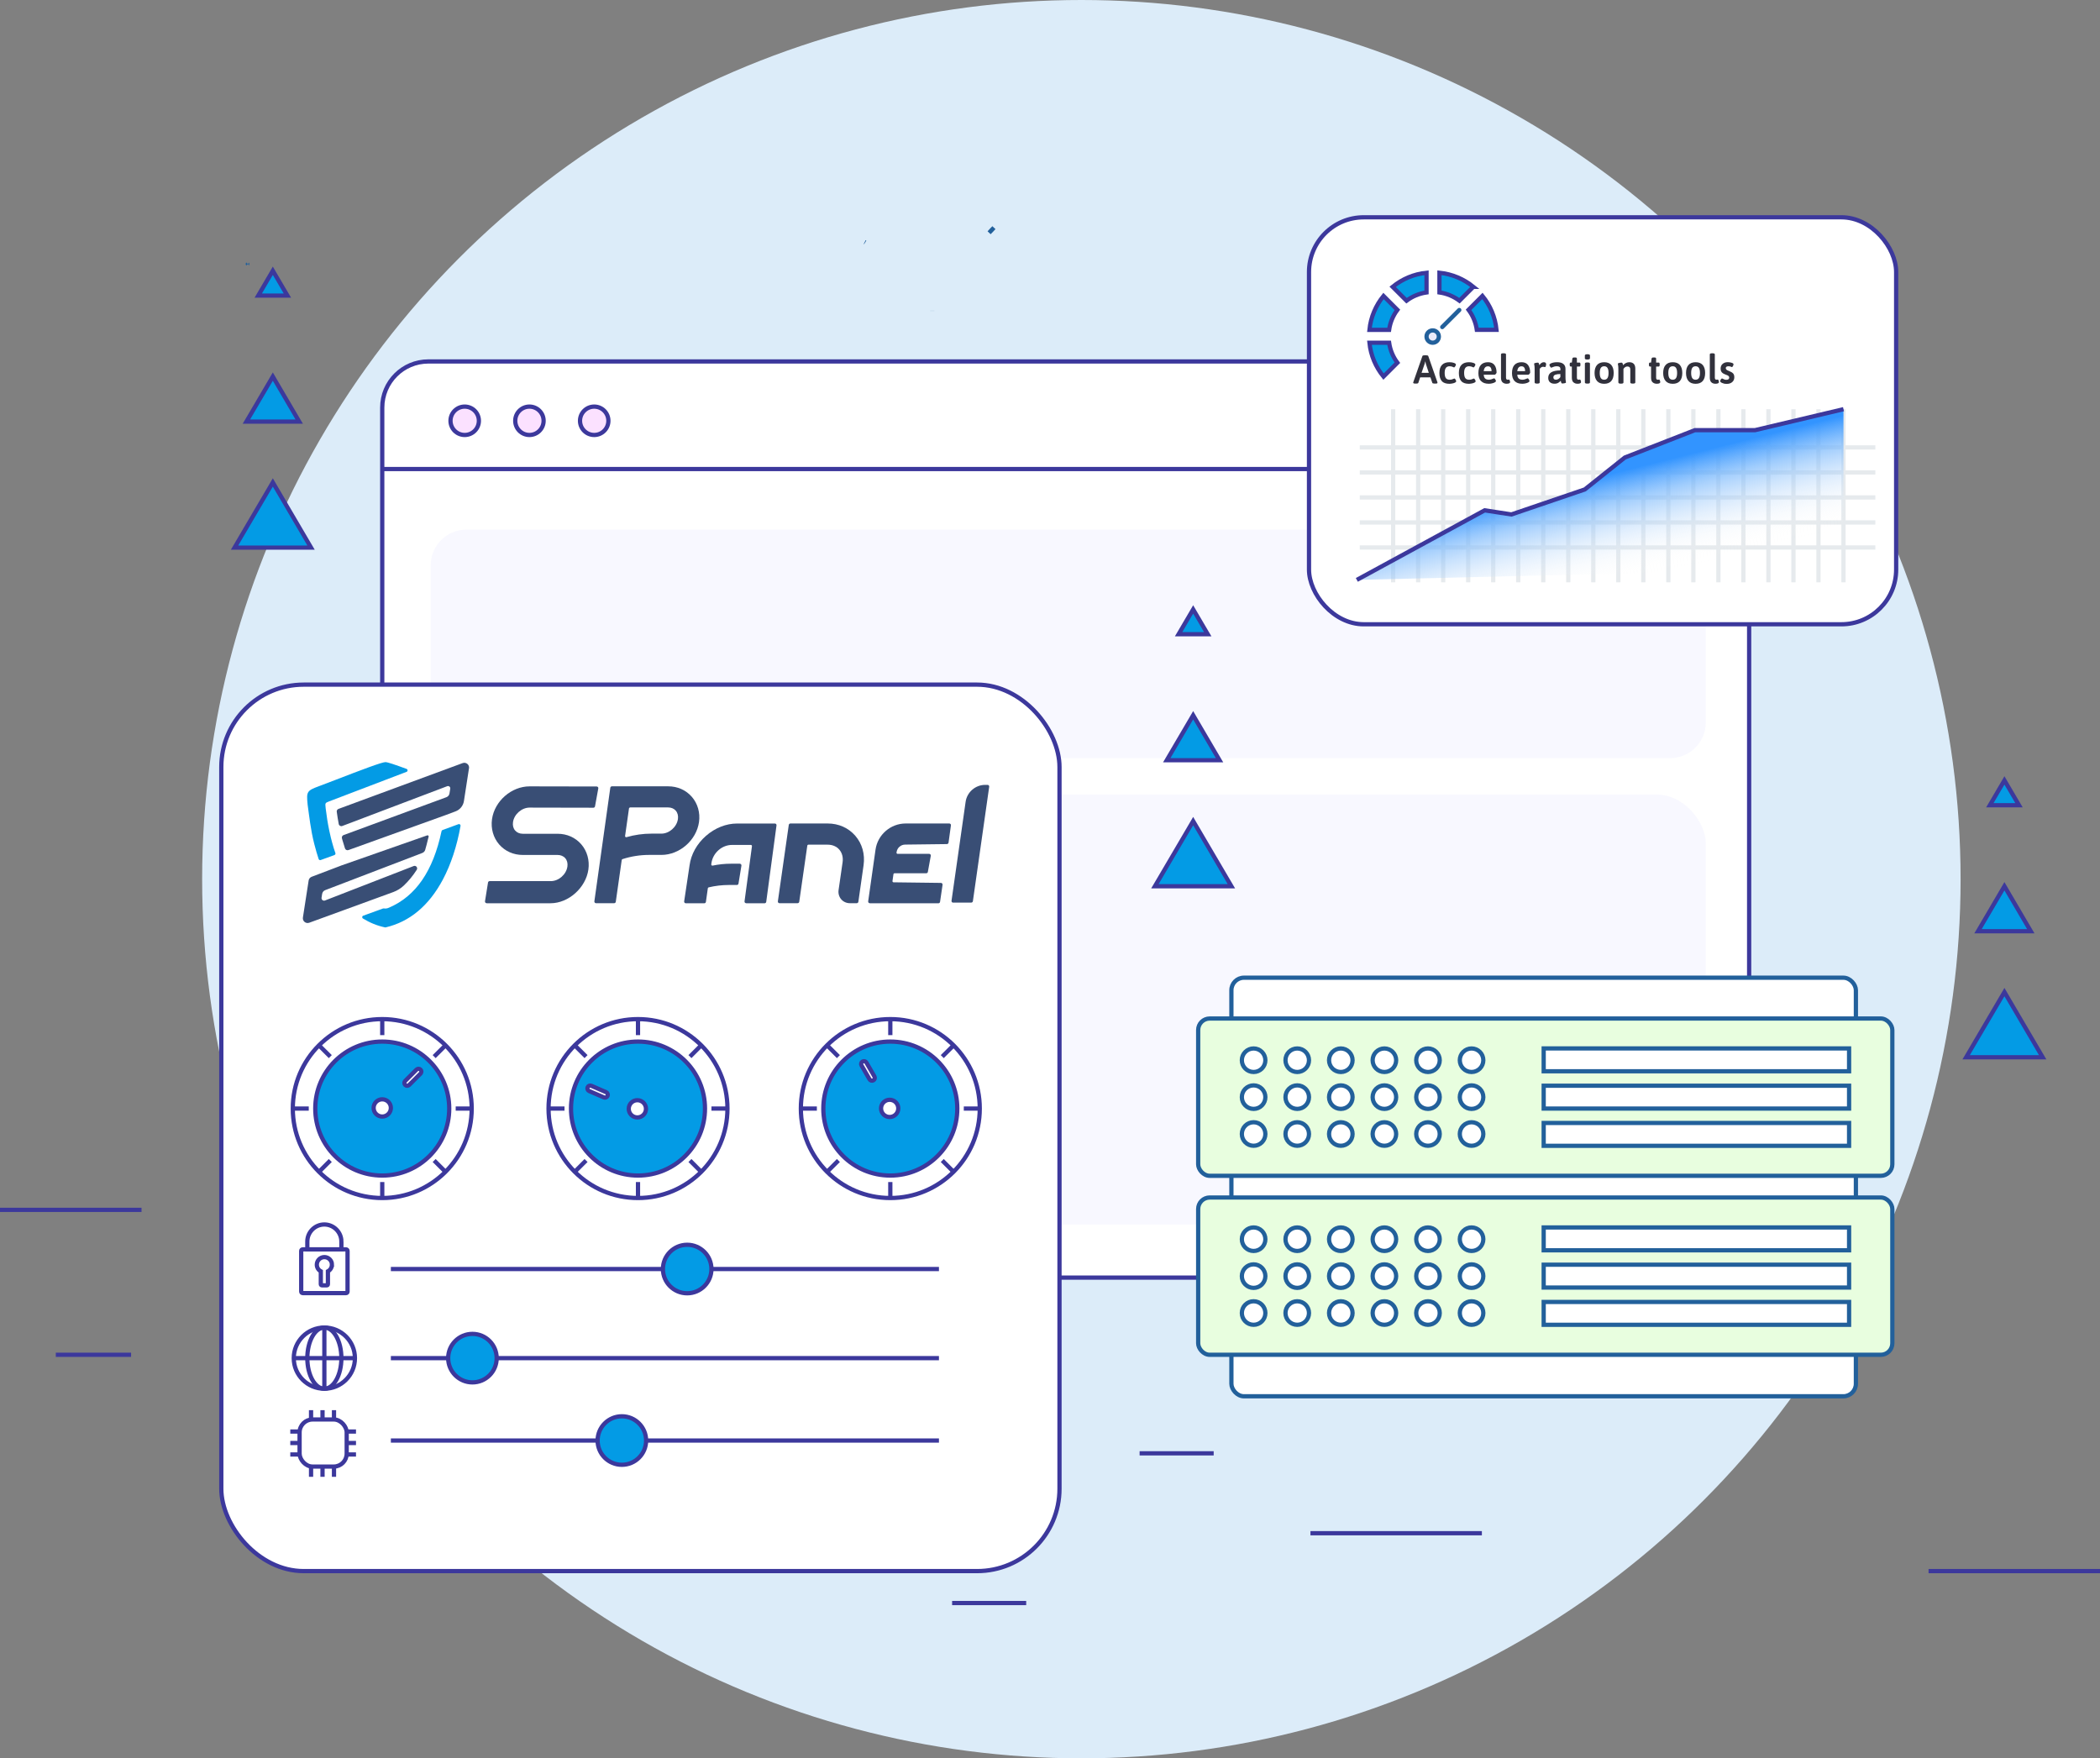 <?xml version="1.0" encoding="UTF-8"?>
<svg id="Layer_1" xmlns="http://www.w3.org/2000/svg" version="1.1" xmlns:xlink="http://www.w3.org/1999/xlink" viewBox="0 0 494.39 413.98">
  <rect x="0" y="0" width="494.39" height="413.98" fill="#808080" stroke="none"/>
  <!-- Generator: Adobe Illustrator 29.1.0, SVG Export Plug-In . SVG Version: 2.1.0 Build 142)  -->
  <defs>
    <style>
      .st0 {
        fill: none;
      }

      .st0, .st1, .st2, .st3, .st4, .st5, .st6, .st7, .st8 {
        stroke-miterlimit: 10;
      }

      .st0, .st1, .st4, .st6, .st8 {
        stroke: #3c389c;
      }

      .st1 {
        fill: #fbe1ff;
      }

      .st2 {
        fill: #e8fedf;
      }

      .st2, .st3, .st5, .st9, .st10 {
        stroke: #22609b;
      }

      .st11 {
        fill: #31313c;
      }

      .st3 {
        fill: #e6f3ff;
      }

      .st4, .st12 {
        fill: #039be5;
      }

      .st13 {
        fill: #dcecf9;
      }

      .st5, .st6, .st10 {
        fill: #fff;
      }

      .st9, .st10 {
        stroke-linecap: round;
        stroke-linejoin: round;
      }

      .st9, .st8 {
        fill: #eaeaf9;
      }

      .st7 {
        fill: #fffcf8;
        stroke: #e6eaed;
      }

      .st14 {
        fill: #f8f8ff;
      }

      .st15 {
        fill: url(#linear-gradient);
      }

      .st16 {
        fill: #394e75;
      }
    </style>
    <linearGradient id="linear-gradient" x1="381.99" y1="137.38" x2="371.86" y2="97.17" gradientUnits="userSpaceOnUse">
      <stop offset="0" stop-color="#fffcf8" stop-opacity="0"/>
      <stop offset=".06" stop-color="#f4f6f8" stop-opacity=".05"/>
      <stop offset=".16" stop-color="#dae9f9" stop-opacity=".18"/>
      <stop offset=".29" stop-color="#afd3fa" stop-opacity=".39"/>
      <stop offset=".46" stop-color="#73b5fc" stop-opacity=".68"/>
      <stop offset=".62" stop-color="#3294ff"/>
    </linearGradient>
  </defs>
  <g>
    <circle class="st13" cx="254.58" cy="206.99" r="206.99"/>
    <g>
      <path class="st3" d="M203.69,57.06s-.08-.05-.12-.07"/>
      <path class="st3" d="M219.49,73.16v.02"/>
      <g>
        <rect class="st6" x="89.99" y="85.1" width="321.8" height="215.7" rx="10.86" ry="10.86"/>
        <g>
          <circle class="st1" cx="109.4" cy="99.07" r="3.34"/>
          <circle class="st1" cx="124.64" cy="99.07" r="3.34"/>
          <circle class="st1" cx="139.89" cy="99.07" r="3.34"/>
        </g>
        <line class="st8" x1="89.99" y1="110.43" x2="411.79" y2="110.43"/>
        <rect class="st14" x="101.38" y="124.69" width="300.21" height="53.81" rx="8.44" ry="8.44"/>
        <rect class="st14" x="101.38" y="187.07" width="300.21" height="101.22" rx="11.57" ry="11.57"/>
      </g>
      <path class="st3" d="M232.87,54.79c.51-.51.91-.95,1.11-1.18-.2.2-.6.6-1.11,1.18Z"/>
      <path class="st3" d="M58.34,62.15s-.01.01,0,.02"/>
      <rect class="st6" x="52.1" y="161.19" width="197.33" height="208.71" rx="19.4" ry="19.4"/>
      <g>
        <line class="st0" x1="221.05" y1="339.16" x2="92.02" y2="339.16"/>
        <line class="st0" x1="221.05" y1="319.76" x2="92.02" y2="319.76"/>
        <g>
          <line class="st0" x1="221.05" y1="298.78" x2="92.02" y2="298.78"/>
          <circle class="st4" cx="161.78" cy="298.78" r="5.71"/>
          <circle class="st4" cx="111.22" cy="319.76" r="5.71"/>
          <circle class="st4" cx="146.4" cy="339.16" r="5.71"/>
        </g>
      </g>
      <g>
        <circle class="st6" cx="89.99" cy="261" r="21.06"/>
        <circle class="st4" cx="89.99" cy="261" r="15.77"/>
        <circle class="st6" cx="89.99" cy="260.85" r="2.03"/>
        <g>
          <line class="st0" x1="89.99" y1="239.77" x2="89.99" y2="243.71"/>
          <line class="st0" x1="89.99" y1="278.3" x2="89.99" y2="282.24"/>
        </g>
        <g>
          <line class="st0" x1="111.22" y1="261" x2="107.28" y2="261"/>
          <line class="st0" x1="72.69" y1="261" x2="68.75" y2="261"/>
        </g>
        <g>
          <line class="st0" x1="105" y1="276.02" x2="102.21" y2="273.23"/>
          <line class="st0" x1="77.76" y1="248.77" x2="74.97" y2="245.99"/>
        </g>
        <g>
          <line class="st0" x1="74.97" y1="276.02" x2="77.76" y2="273.23"/>
          <line class="st0" x1="102.21" y1="248.77" x2="105" y2="245.99"/>
        </g>
        <path class="st6" d="M95.39,255.44c-.26-.26-.26-.68,0-.94l2.67-2.67c.26-.26.68-.26.94,0s.26.68,0,.94l-2.67,2.67c-.26.26-.68.26-.94,0Z"/>
      </g>
      <g>
        <circle class="st6" cx="150.2" cy="261" r="21.06"/>
        <circle class="st4" cx="150.2" cy="261" r="15.77"/>
        <circle class="st6" cx="150.05" cy="261.06" r="2.03"/>
        <g>
          <line class="st0" x1="150.2" y1="239.77" x2="150.2" y2="243.71"/>
          <line class="st0" x1="150.2" y1="278.3" x2="150.2" y2="282.24"/>
        </g>
        <g>
          <line class="st0" x1="171.43" y1="261" x2="167.49" y2="261"/>
          <line class="st0" x1="132.9" y1="261" x2="128.96" y2="261"/>
        </g>
        <g>
          <line class="st0" x1="165.21" y1="276.02" x2="162.43" y2="273.23"/>
          <line class="st0" x1="137.97" y1="248.77" x2="135.18" y2="245.99"/>
        </g>
        <g>
          <line class="st0" x1="135.18" y1="276.02" x2="137.97" y2="273.23"/>
          <line class="st0" x1="162.43" y1="248.77" x2="165.21" y2="245.99"/>
        </g>
        <path class="st6" d="M143.04,258.02c-.15.34-.54.49-.88.35l-3.47-1.5c-.34-.15-.49-.54-.35-.88s.54-.49.88-.35l3.47,1.5c.34.15.49.54.35.88Z"/>
      </g>
      <g>
        <circle class="st6" cx="209.6" cy="261" r="21.06"/>
        <circle class="st4" cx="209.6" cy="261" r="15.77"/>
        <circle class="st6" cx="209.45" cy="260.96" r="2.03"/>
        <g>
          <line class="st0" x1="209.6" y1="239.77" x2="209.6" y2="243.71"/>
          <line class="st0" x1="209.6" y1="278.3" x2="209.6" y2="282.24"/>
        </g>
        <g>
          <line class="st0" x1="230.84" y1="261" x2="226.9" y2="261"/>
          <line class="st0" x1="192.31" y1="261" x2="188.37" y2="261"/>
        </g>
        <g>
          <line class="st0" x1="224.62" y1="276.02" x2="221.83" y2="273.23"/>
          <line class="st0" x1="197.38" y1="248.77" x2="194.59" y2="245.99"/>
        </g>
        <g>
          <line class="st0" x1="194.59" y1="276.02" x2="197.38" y2="273.23"/>
          <line class="st0" x1="221.83" y1="248.77" x2="224.62" y2="245.99"/>
        </g>
        <path class="st6" d="M205.62,254.35c-.32.18-.73.08-.91-.24l-1.89-3.27c-.18-.32-.08-.73.24-.91s.73-.08.91.24l1.89,3.27c.18.32.08.73-.24.91Z"/>
      </g>
      <g>
        <g>
          <path class="st16" d="M200.09,212.65c-.8,0-1.54-.33-2.04-.91-.51-.59-.74-1.38-.63-2.17l.95-6.58c.16-1.14-.12-2.19-.78-2.96-.65-.75-1.62-1.16-2.73-1.16h-4.54c-.13,0-.24.1-.26.22l-1.9,13.23c-.03.19-.19.33-.39.33h-4.26c-.11,0-.22-.05-.29-.13-.07-.09-.11-.2-.09-.31l2.57-18c.03-.19.19-.33.39-.33h8.76c2.58,0,4.88,1.02,6.5,2.88,1.63,1.88,2.32,4.34,1.96,6.94l-1.23,8.62c-.03.19-.19.33-.39.33h-1.62Z"/>
          <path class="st16" d="M114.57,212.65c-.11,0-.22-.05-.3-.14-.07-.09-.11-.2-.09-.31l.71-4.42c.03-.19.19-.33.38-.33h14.41c1.85,0,3.64-1.57,3.9-3.43.11-.77-.07-1.47-.51-1.97-.42-.49-1.07-.76-1.8-.76h-8.18c-2.21,0-4.19-.88-5.58-2.48-1.38-1.59-1.99-3.76-1.68-5.95.61-4.26,4.57-7.72,8.85-7.72l15.79.03c.12,0,.22.05.3.14.07.09.11.21.08.32l-.77,4.22c-.03.19-.2.32-.38.32l-15.03-.03c-1.85,0-3.64,1.57-3.9,3.43-.11.77.07,1.47.51,1.97.42.49,1.06.76,1.8.76h8.18c2.21,0,4.19.88,5.58,2.48,1.38,1.59,1.99,3.76,1.68,5.95-.61,4.3-4.69,7.93-8.9,7.93h-15.07Z"/>
          <path class="st16" d="M140.31,212.65c-.11,0-.22-.05-.29-.14-.07-.08-.11-.2-.09-.31l3.75-26.74c.03-.19.19-.33.39-.33h13.23c2.21,0,4.19.88,5.58,2.48,1.38,1.59,2,3.76,1.68,5.95-.61,4.26-4.57,7.72-8.84,7.72h-2.88c-2.13,0-4.25.33-6.29.99-.09.03-.16.11-.18.21l-1.4,9.84c-.03.19-.19.33-.39.33h-4.26ZM148.34,190.12c-.13,0-.24.1-.26.22l-.92,6.48c-.01.09.02.18.09.23.05.04.11.06.17.06.02,0,.05,0,.07-.01,1.92-.55,3.89-.83,5.87-.83h2.34c1.85,0,3.64-1.57,3.9-3.44.11-.76-.07-1.46-.51-1.97-.42-.49-1.06-.76-1.81-.76h-8.95Z"/>
          <path class="st16" d="M224.39,212.52c-.11,0-.22-.05-.29-.13-.07-.09-.11-.2-.09-.31l3.32-23.3c.32-2.27,2.3-3.99,4.6-3.99h.57c.11,0,.22.05.29.13.07.09.11.2.09.31l-3.84,26.95c-.03.19-.19.33-.39.33h-4.26Z"/>
          <path class="st16" d="M204.77,212.65c-.11,0-.22-.05-.29-.13-.07-.09-.11-.2-.09-.31l1.73-12.18c.5-3.51,3.55-6.15,7.09-6.15h10.28c.11,0,.22.05.29.13.07.08.11.2.09.31l-.56,4.07c-.03.19-.19.33-.38.34l-9.84.12c-1.02.01-1.86.75-2.01,1.76l-.02.12c-.01.07.01.15.06.21.05.06.12.09.2.09h7.43c.12,0,.23.05.3.14.07.09.1.21.08.32l-.69,3.79c-.03.19-.19.32-.38.32h-7.46c-.13,0-.24.1-.26.22l-.23,1.61c-.01.07.01.15.06.21.05.06.12.09.2.09l11.15.14c.11,0,.22.05.29.14.07.09.11.2.09.31l-.59,4.02c-.03.19-.19.33-.39.33h-16.16Z"/>
          <path class="st16" d="M175.66,212.65c-.11,0-.22-.05-.29-.13-.07-.08-.11-.2-.09-.31l1.75-12.98c0-.07-.01-.15-.06-.21-.05-.06-.12-.09-.2-.09h-4.43c-1.15,0-2.27.43-3.17,1.22-.92.81-1.52,1.9-1.68,3.08l-.04.27c-.01.08.02.17.08.23.05.05.11.07.18.07.02,0,.04,0,.05,0,1.43-.3,2.9-.45,4.35-.45h2.05c.11,0,.22.05.3.14.07.09.11.2.09.32l-.69,4.22c-.03.19-.19.33-.38.33h-1.89c-1.6,0-3.2.19-4.75.56-.1.02-.18.11-.2.22l-.45,3.2c-.03.19-.19.33-.38.33h-4.35c-.11,0-.22-.05-.3-.14-.07-.09-.11-.2-.09-.31l1.27-8.48c.35-2.61,1.73-5.08,3.88-6.96,2.13-1.86,4.73-2.89,7.32-2.89h8.89c.11,0,.22.05.29.13.07.08.11.2.09.31l-2.42,18c-.03.19-.19.34-.39.34h-4.32Z"/>
        </g>
        <g>
          <path class="st12" d="M107.94,194.04l-3.76,1.38c-.12.04-.2.15-.23.27-1.99,9.38-6.05,15.29-12.35,18-.3.15-.59.22-.89.22-.11,0-.21,0-.32-.03-.07-.01-.14-.01-.2.01l-1.26.46-3.42,1.24c-.29.1-.33.5-.07.66,1.6.98,3.34,1.71,5.19,2.09l.09.02.09-.02c5.64-1.32,10.16-5.1,13.43-11.22,1.91-3.58,3.35-7.96,4.18-12.67.05-.28-.22-.5-.49-.41Z"/>
          <path class="st12" d="M72.42,189.42c.36,2.59.73,6.05,1.57,9.29.37,1.42.67,2.48,1.03,3.55.07.19.28.3.47.23l3.25-1.18c.19-.07.29-.28.22-.47-.31-.87-.51-1.53-.77-2.49-.22-.78-.41-1.59-.59-2.43-.04-.17-.07-.33-.11-.5-.33-1.59-.59-3.26-.81-5.05l-.02-.2c-.12-1.11-.12-1.13.85-1.5,1.34-.51,14.59-5.57,18.21-6.95.32-.12.31-.57,0-.69-2.66-.98-4.49-1.6-4.97-1.6-.84,0-5.62,1.81-11.78,4.19-1.48.57-2.76,1.06-3.72,1.42l-.17.06c-2.83,1.06-2.96,1.27-2.66,4.28,0,0,0,.02,0,.03Z"/>
          <path class="st16" d="M80.21,203.82l20.36-7.14c.2-.07.4.11.34.32l-.15.56c-.2.87-.42,1.7-.66,2.53-.1.33-.35.61-.68.73l-22.87,8.76c-.38.14-.64.48-.71.88l-.14.9c-.07.46.38.82.81.65l20.88-8.11c.54-.21,1.03.4.72.89-.91,1.41-1.92,2.64-3.05,3.71-.7.66-1.54,1.18-2.45,1.52l-19.81,7.23c-.8.29-1.62-.38-1.49-1.22l.75-4.85.6-3.87c.06-.4.33-.73.71-.88l6.81-2.59h.03Z"/>
          <path class="st16" d="M110.41,180.89l-1.19,7.71c-.17,1.11-.93,2.04-1.98,2.43l-2.24.84-22.97,8.27c-.33.12-.7-.06-.81-.39-.19-.58-.46-1.46-.63-2.05-.03-.11-.06-.22-.09-.34-.08-.31.08-.64.39-.75l24.21-8.92c.38-.14.66-.48.72-.88l.18-1.13c.06-.4-.33-.72-.71-.58l-24.71,9.37c-.36.14-.76-.08-.83-.46-.18-.93-.33-1.89-.47-2.89-.04-.29.13-.57.4-.67l29.24-10.79c.8-.3,1.63.38,1.5,1.22Z"/>
        </g>
      </g>
    </g>
    <line class="st6" x1="308.51" y1="360.98" x2="348.87" y2="360.98"/>
    <line class="st6" x1="454.03" y1="369.9" x2="494.39" y2="369.9"/>
    <line class="st6" x1="224.15" y1="377.42" x2="241.59" y2="377.42"/>
    <line class="st6" x1="268.29" y1="342.17" x2="285.73" y2="342.17"/>
    <line class="st6" y1="284.85" x2="33.32" y2="284.85"/>
    <line class="st6" x1="13.14" y1="318.97" x2="30.86" y2="318.97"/>
    <g>
      <rect class="st5" x="289.9" y="230.19" width="147.02" height="98.55" rx="2.95" ry="2.95"/>
      <g>
        <rect class="st2" x="282.08" y="239.8" width="163.42" height="37.03" rx="2.71" ry="2.71"/>
        <g>
          <circle class="st5" cx="346.44" cy="249.62" r="2.77"/>
          <circle class="st5" cx="336.18" cy="249.62" r="2.77"/>
          <circle class="st5" cx="325.92" cy="249.62" r="2.77"/>
          <circle class="st5" cx="315.66" cy="249.62" r="2.77"/>
          <circle class="st5" cx="305.4" cy="249.62" r="2.77"/>
          <circle class="st5" cx="295.13" cy="249.62" r="2.77"/>
        </g>
        <g>
          <circle class="st5" cx="346.44" cy="258.31" r="2.77"/>
          <circle class="st5" cx="336.18" cy="258.31" r="2.77"/>
          <circle class="st5" cx="325.92" cy="258.31" r="2.77"/>
          <circle class="st5" cx="315.66" cy="258.31" r="2.77"/>
          <circle class="st5" cx="305.4" cy="258.31" r="2.77"/>
          <circle class="st5" cx="295.13" cy="258.31" r="2.77"/>
        </g>
        <g>
          <circle class="st5" cx="346.44" cy="266.99" r="2.77"/>
          <circle class="st5" cx="336.18" cy="266.99" r="2.77"/>
          <circle class="st5" cx="325.92" cy="266.99" r="2.77"/>
          <circle class="st5" cx="315.66" cy="266.99" r="2.77"/>
          <circle class="st5" cx="305.4" cy="266.99" r="2.77"/>
          <circle class="st5" cx="295.13" cy="266.99" r="2.77"/>
        </g>
        <rect class="st5" x="363.42" y="246.84" width="71.9" height="5.38"/>
        <rect class="st5" x="363.42" y="255.62" width="71.9" height="5.38"/>
        <rect class="st5" x="363.42" y="264.39" width="71.9" height="5.38"/>
        <g>
          <rect class="st2" x="282.08" y="281.94" width="163.42" height="37.03" rx="2.71" ry="2.71"/>
          <g>
            <circle class="st5" cx="346.44" cy="291.76" r="2.77"/>
            <circle class="st5" cx="336.18" cy="291.76" r="2.77"/>
            <circle class="st5" cx="325.92" cy="291.76" r="2.77"/>
            <circle class="st5" cx="315.66" cy="291.76" r="2.77"/>
            <circle class="st5" cx="305.4" cy="291.76" r="2.77"/>
            <circle class="st5" cx="295.13" cy="291.76" r="2.77"/>
          </g>
          <g>
            <circle class="st5" cx="346.44" cy="300.45" r="2.77"/>
            <circle class="st5" cx="336.18" cy="300.45" r="2.77"/>
            <circle class="st5" cx="325.92" cy="300.45" r="2.77"/>
            <circle class="st5" cx="315.66" cy="300.45" r="2.77"/>
            <circle class="st5" cx="305.4" cy="300.45" r="2.77"/>
            <circle class="st5" cx="295.13" cy="300.45" r="2.77"/>
          </g>
          <g>
            <circle class="st5" cx="346.44" cy="309.14" r="2.77"/>
            <circle class="st5" cx="336.18" cy="309.14" r="2.77"/>
            <circle class="st5" cx="325.92" cy="309.14" r="2.77"/>
            <circle class="st5" cx="315.66" cy="309.14" r="2.77"/>
            <circle class="st5" cx="305.4" cy="309.14" r="2.77"/>
            <circle class="st5" cx="295.13" cy="309.14" r="2.77"/>
          </g>
          <rect class="st5" x="363.42" y="288.99" width="71.9" height="5.38"/>
          <rect class="st5" x="363.42" y="297.76" width="71.9" height="5.38"/>
          <rect class="st5" x="363.42" y="306.53" width="71.9" height="5.38"/>
        </g>
      </g>
    </g>
    <g>
      <polygon class="st4" points="471.89 183.74 468.46 189.58 475.32 189.58 471.89 183.74"/>
      <polygon class="st4" points="471.89 208.66 465.67 219.25 478.1 219.25 471.89 208.66"/>
      <polygon class="st4" points="471.89 233.58 462.88 248.92 480.89 248.92 471.89 233.58"/>
    </g>
    <g>
      <polygon class="st4" points="64.23 63.75 60.8 69.59 67.66 69.59 64.23 63.75"/>
      <polygon class="st4" points="64.23 88.67 58.01 99.26 70.44 99.26 64.23 88.67"/>
      <polygon class="st4" points="64.23 113.59 55.22 128.93 73.23 128.93 64.23 113.59"/>
    </g>
    <g>
      <polygon class="st4" points="280.9 143.48 277.47 149.32 284.33 149.32 280.9 143.48"/>
      <polygon class="st4" points="280.9 168.4 274.68 178.99 287.11 178.99 280.9 168.4"/>
      <polygon class="st4" points="280.9 193.32 271.89 208.66 289.9 208.66 280.9 193.32"/>
    </g>
    <g>
      <rect class="st6" x="308.17" y="51.16" width="138.23" height="95.82" rx="12.89" ry="12.89"/>
      <g>
        <line class="st7" x1="327.98" y1="96.34" x2="327.98" y2="137.1"/>
        <line class="st7" x1="333.87" y1="96.34" x2="333.87" y2="137.1"/>
        <line class="st7" x1="339.76" y1="96.34" x2="339.76" y2="137.1"/>
        <line class="st7" x1="345.65" y1="96.34" x2="345.65" y2="137.1"/>
        <line class="st7" x1="351.54" y1="96.34" x2="351.54" y2="137.1"/>
        <line class="st7" x1="357.43" y1="96.34" x2="357.43" y2="137.1"/>
        <line class="st7" x1="363.32" y1="96.34" x2="363.32" y2="137.1"/>
        <line class="st7" x1="369.21" y1="96.34" x2="369.21" y2="137.1"/>
        <line class="st7" x1="375.1" y1="96.34" x2="375.1" y2="137.1"/>
        <line class="st7" x1="380.99" y1="96.34" x2="380.99" y2="137.1"/>
        <line class="st7" x1="386.88" y1="96.34" x2="386.88" y2="137.1"/>
        <line class="st7" x1="392.77" y1="96.34" x2="392.77" y2="137.1"/>
        <line class="st7" x1="398.66" y1="96.34" x2="398.66" y2="137.1"/>
        <line class="st7" x1="404.55" y1="96.34" x2="404.55" y2="137.1"/>
        <line class="st7" x1="410.44" y1="96.34" x2="410.44" y2="137.1"/>
        <line class="st7" x1="416.33" y1="96.34" x2="416.33" y2="137.1"/>
        <line class="st7" x1="422.22" y1="96.34" x2="422.22" y2="137.1"/>
        <line class="st7" x1="428.11" y1="96.34" x2="428.11" y2="137.1"/>
        <line class="st7" x1="434" y1="96.34" x2="434" y2="137.1"/>
      </g>
      <g>
        <line class="st7" x1="441.5" y1="105.34" x2="320.12" y2="105.34"/>
        <line class="st7" x1="441.5" y1="111.23" x2="320.12" y2="111.23"/>
        <line class="st7" x1="441.5" y1="117.12" x2="320.12" y2="117.12"/>
        <line class="st7" x1="441.5" y1="123.01" x2="320.12" y2="123.01"/>
        <line class="st7" x1="441.5" y1="128.9" x2="320.12" y2="128.9"/>
      </g>
      <g>
        <path class="st4" d="M328.98,72.95c-1.01,1.35-1.7,2.95-1.95,4.71h-4.63c.3-3.01,1.5-5.76,3.31-7.98l3.27,3.27Z"/>
        <path class="st4" d="M328.98,85.4l-3.27,3.27c-1.81-2.22-3.01-4.97-3.31-7.98h4.63c.25,1.75.94,3.36,1.95,4.71Z"/>
        <path class="st4" d="M352.31,77.65h-4.63c-.25-1.75-.94-3.36-1.95-4.71l3.27-3.27c1.82,2.22,3.01,4.97,3.31,7.98Z"/>
        <path class="st4" d="M346.86,67.53l-3.27,3.27c-1.35-1.01-2.97-1.7-4.71-1.95v-4.63c3.01.3,5.76,1.5,7.99,3.31Z"/>
        <path class="st4" d="M335.84,64.22v4.63c-1.75.25-3.36.94-4.71,1.95l-3.27-3.27c2.22-1.81,4.96-3.01,7.98-3.31Z"/>
        <circle class="st9" cx="337.29" cy="79.24" r="1.45"/>
        <line class="st10" x1="343.55" y1="72.99" x2="339.54" y2="77"/>
      </g>
      <g>
        <path class="st11" d="M332.69,90.12s.01-.07.04-.16l2.14-6.13c.04-.12.2-.18.48-.18h.42c.28,0,.44.06.48.18l2.14,6.13c.02.06.03.12.03.16,0,.13-.15.19-.45.19h-.29c-.28,0-.44-.06-.48-.18l-.44-1.29h-2.42l-.43,1.29c-.04.12-.18.18-.42.18h-.26c-.35,0-.52-.06-.52-.19ZM336.38,87.78l-.69-2.08c-.05-.14-.09-.34-.13-.59h-.04s-.02.12-.05.25-.06.24-.09.34l-.71,2.08h1.71Z"/>
        <path class="st11" d="M339.46,89.74c-.39-.41-.59-1.05-.59-1.91s.21-1.51.62-1.93c.41-.42,1-.62,1.76-.62.38,0,.72.05,1.04.16s.47.25.47.42c0,.09-.06.22-.17.39-.11.17-.2.26-.27.26,0,0-.05-.02-.14-.06-.29-.15-.59-.22-.9-.22-.4,0-.69.13-.88.38s-.29.65-.29,1.19.09.95.27,1.21c.18.26.48.39.9.39.2,0,.37-.02.51-.06.14-.04.29-.1.46-.17.08-.03.12-.05.14-.05.09,0,.18.08.28.25.1.16.15.29.15.39,0,.13-.09.23-.28.33-.19.09-.41.16-.66.2s-.47.07-.66.07c-.79,0-1.39-.21-1.78-.61Z"/>
        <path class="st11" d="M344.04,89.74c-.39-.41-.59-1.05-.59-1.91s.21-1.51.62-1.93c.41-.42,1-.62,1.76-.62.38,0,.72.05,1.04.16s.47.25.47.42c0,.09-.06.22-.17.39-.11.17-.2.26-.27.26,0,0-.05-.02-.14-.06-.29-.15-.59-.22-.9-.22-.4,0-.69.13-.88.38s-.29.65-.29,1.19.09.95.27,1.21c.18.26.48.39.9.39.2,0,.37-.02.51-.06.14-.04.29-.1.46-.17.08-.03.12-.05.14-.05.09,0,.18.08.28.25.1.16.15.29.15.39,0,.13-.09.23-.28.33-.19.09-.41.16-.66.2s-.47.07-.66.07c-.79,0-1.39-.21-1.78-.61Z"/>
        <path class="st11" d="M348.65,89.71c-.4-.43-.6-1.05-.6-1.86,0-.87.2-1.52.59-1.94.39-.42.95-.63,1.67-.63.68,0,1.19.22,1.52.66s.5,1.04.5,1.79c0,.07-.06.17-.17.3-.11.13-.2.19-.25.19h-2.61c.03.42.15.72.34.9.2.19.49.28.87.28.34,0,.69-.09,1.04-.26.1-.04.16-.07.19-.07.08,0,.18.08.28.25.1.17.16.29.16.38,0,.12-.09.23-.27.33-.18.1-.41.18-.68.24-.27.06-.52.08-.75.08-.81,0-1.42-.22-1.81-.65ZM351.15,87.38c0-.36-.07-.64-.21-.84-.14-.2-.35-.3-.63-.3-.59,0-.92.38-1.01,1.14h1.85Z"/>
        <path class="st11" d="M353.73,90.01c-.24-.23-.36-.6-.36-1.1v-5.47c0-.18.17-.26.5-.26h.18c.33,0,.5.09.5.26v5.45c0,.18.03.31.1.39s.17.12.3.12c.06,0,.12,0,.18-.02s.1-.02.12-.02c.08,0,.14.08.19.24.05.16.08.28.08.35,0,.26-.28.4-.83.4-.4,0-.72-.12-.96-.35Z"/>
        <path class="st11" d="M356.56,89.71c-.4-.43-.6-1.05-.6-1.86,0-.87.2-1.52.59-1.94.39-.42.95-.63,1.67-.63.68,0,1.19.22,1.52.66.33.44.5,1.04.5,1.79,0,.07-.06.17-.17.3-.11.13-.2.19-.26.19h-2.61c.03.42.15.72.35.9.2.19.49.28.86.28.34,0,.69-.09,1.04-.26.1-.04.16-.07.19-.07.08,0,.17.08.28.25.1.17.16.29.16.38,0,.12-.09.23-.27.33-.18.1-.41.18-.68.24-.27.06-.52.08-.75.08-.81,0-1.42-.22-1.82-.65ZM359.05,87.38c0-.36-.07-.64-.21-.84-.14-.2-.35-.3-.63-.3-.59,0-.92.38-1.01,1.14h1.85Z"/>
        <path class="st11" d="M361.29,90.04v-3.1c0-.42-.02-.73-.06-.93-.04-.2-.06-.32-.06-.36,0-.09.1-.16.31-.2.21-.05.39-.07.56-.07.1,0,.17.04.22.13.04.09.08.18.1.28.02.1.04.17.04.2.29-.47.64-.71,1.05-.71.2,0,.33.05.42.14.08.09.13.2.13.32s-.03.27-.08.44c-.05.17-.11.25-.19.25-.03,0-.09-.01-.18-.04-.09-.03-.18-.04-.28-.04-.18,0-.35.06-.49.18-.14.12-.25.23-.3.33v3.18c0,.18-.17.27-.51.27h-.18c-.33,0-.5-.09-.5-.27Z"/>
        <path class="st11" d="M364.87,89.98c-.25-.25-.38-.59-.38-1.02,0-1.16.95-1.74,2.86-1.75v-.36c0-.42-.28-.62-.84-.62-.23,0-.44.03-.61.08-.18.05-.33.11-.46.17-.13.06-.21.09-.23.09-.08,0-.17-.09-.28-.26-.1-.18-.16-.31-.16-.4,0-.1.08-.2.24-.3s.38-.18.66-.24c.28-.06.58-.09.9-.09.67,0,1.17.14,1.49.41.32.27.49.65.49,1.13v1.9c0,.43.02.74.06.94.04.2.06.32.06.36,0,.09-.1.16-.31.2s-.39.07-.56.07c-.1,0-.17-.05-.22-.14-.04-.09-.08-.19-.1-.3-.02-.11-.04-.18-.04-.22-.13.17-.32.33-.56.48-.24.15-.54.23-.9.23-.48,0-.84-.12-1.1-.37ZM366.89,89.23c.18-.12.34-.27.46-.45v-.72c-.52,0-.92.06-1.21.17-.29.12-.44.32-.44.62,0,.17.05.3.15.4.1.1.25.15.43.15.22,0,.42-.06.61-.17Z"/>
        <path class="st11" d="M370.41,90.01c-.24-.23-.36-.6-.36-1.1v-2.61h-.25c-.09,0-.15-.03-.19-.09-.04-.06-.06-.17-.06-.31v-.14c0-.14.02-.25.06-.31.04-.06.11-.09.19-.09h.25l.12-.93c.03-.18.18-.27.43-.27h.23c.27,0,.41.09.41.27v.93h.58c.09,0,.15.03.19.09.04.06.06.17.06.31v.14c0,.14-.02.25-.06.31-.04.06-.11.09-.19.09h-.58v2.59c0,.19.03.32.1.4.07.08.17.11.3.11.06,0,.12,0,.18-.02s.1-.02.13-.02c.08,0,.14.08.19.24.05.16.08.28.08.35,0,.26-.28.4-.83.4-.4,0-.73-.12-.97-.35Z"/>
        <path class="st11" d="M373.11,84.33v-.62c0-.21.21-.31.61-.31s.6.1.6.31v.62c0,.11-.05.19-.15.24-.1.05-.25.08-.47.08-.4,0-.6-.1-.6-.31ZM373.12,90.04v-4.43c0-.18.17-.27.5-.27h.19c.33,0,.5.09.5.27v4.43c0,.18-.17.27-.5.27h-.19c-.33,0-.5-.09-.5-.27Z"/>
        <path class="st11" d="M375.98,89.7c-.38-.43-.58-1.06-.58-1.88s.19-1.46.58-1.89c.38-.43.95-.65,1.68-.65s1.29.22,1.67.65c.38.44.57,1.07.57,1.89s-.19,1.46-.57,1.89c-.38.43-.94.65-1.67.65s-1.3-.22-1.68-.65ZM378.44,89.01c.17-.26.25-.66.25-1.2s-.08-.92-.25-1.19-.43-.39-.78-.39-.62.13-.79.39-.25.66-.25,1.19.08.93.25,1.2c.17.26.43.39.79.39s.61-.13.78-.39Z"/>
        <path class="st11" d="M381,90.04v-3.1c0-.42-.02-.73-.06-.93-.04-.2-.06-.32-.06-.36,0-.09.1-.16.31-.2.21-.05.39-.07.56-.07.11,0,.18.05.23.14.04.09.08.19.1.28.02.1.04.16.04.19.16-.21.37-.38.63-.51.25-.13.52-.2.8-.2.96,0,1.44.51,1.44,1.53v3.22c0,.09-.04.16-.12.21-.08.04-.21.07-.38.07h-.18c-.33,0-.5-.09-.5-.27v-3.06c0-.47-.24-.7-.71-.7-.18,0-.35.06-.51.17-.16.11-.29.25-.39.42v3.18c0,.18-.17.27-.5.27h-.19c-.33,0-.5-.09-.5-.27Z"/>
        <path class="st11" d="M389.06,90.01c-.24-.23-.36-.6-.36-1.1v-2.61h-.25c-.09,0-.15-.03-.19-.09-.04-.06-.06-.17-.06-.31v-.14c0-.14.02-.25.06-.31.04-.06.11-.09.19-.09h.25l.12-.93c.03-.18.18-.27.43-.27h.23c.27,0,.41.09.41.27v.93h.58c.09,0,.15.03.19.09.04.06.06.17.06.31v.14c0,.14-.02.25-.06.31-.04.06-.11.09-.19.09h-.58v2.59c0,.19.03.32.1.4.07.08.17.11.3.11.06,0,.12,0,.18-.02s.1-.02.13-.02c.08,0,.14.08.19.24.05.16.08.28.08.35,0,.26-.28.4-.83.4-.4,0-.73-.12-.97-.35Z"/>
        <path class="st11" d="M392.13,89.7c-.38-.43-.58-1.06-.58-1.88s.19-1.46.58-1.89c.38-.43.95-.65,1.68-.65s1.29.22,1.67.65c.38.44.57,1.07.57,1.89s-.19,1.46-.57,1.89c-.38.43-.94.65-1.67.65s-1.3-.22-1.68-.65ZM394.58,89.01c.17-.26.25-.66.25-1.2s-.08-.92-.25-1.19-.43-.39-.78-.39-.62.13-.79.39-.25.66-.25,1.19.08.93.25,1.2c.17.26.43.39.79.39s.61-.13.78-.39Z"/>
        <path class="st11" d="M397.51,89.7c-.38-.43-.58-1.06-.58-1.88s.19-1.46.58-1.89c.38-.43.95-.65,1.68-.65s1.29.22,1.67.65c.38.44.57,1.07.57,1.89s-.19,1.46-.57,1.89c-.38.43-.94.65-1.67.65s-1.3-.22-1.68-.65ZM399.96,89.01c.17-.26.25-.66.25-1.2s-.08-.92-.25-1.19-.43-.39-.78-.39-.62.13-.79.39-.25.66-.25,1.19.08.93.25,1.2c.17.26.43.39.79.39s.61-.13.78-.39Z"/>
        <path class="st11" d="M402.89,90.01c-.24-.23-.36-.6-.36-1.1v-5.47c0-.18.17-.26.5-.26h.18c.33,0,.5.09.5.26v5.45c0,.18.04.31.1.39s.17.12.3.12c.06,0,.12,0,.18-.02s.1-.02.12-.02c.08,0,.14.08.19.24.05.16.08.28.08.35,0,.26-.28.4-.83.4-.4,0-.73-.12-.96-.35Z"/>
        <path class="st11" d="M405.79,90.28c-.24-.06-.43-.13-.59-.23s-.23-.2-.23-.31.05-.24.16-.4c.11-.16.2-.24.28-.24.02,0,.09.03.21.09.11.06.24.11.36.16s.28.07.44.07c.45,0,.68-.18.68-.53,0-.17-.07-.3-.2-.4s-.35-.2-.66-.3c-.37-.13-.66-.3-.86-.51-.2-.21-.3-.51-.3-.91,0-.45.15-.82.46-1.09s.71-.41,1.21-.41c.33,0,.64.05.93.14.29.09.43.21.43.36,0,.11-.04.24-.13.41-.09.17-.17.25-.25.25-.01,0-.1-.03-.25-.1-.16-.07-.35-.1-.57-.1-.19,0-.34.04-.45.11s-.17.17-.17.31.04.24.12.33c.08.09.17.16.28.21.1.05.29.13.55.24.37.15.63.32.8.52.17.2.26.49.26.87,0,.47-.16.84-.49,1.13-.32.29-.76.43-1.3.43-.25,0-.5-.03-.74-.08Z"/>
      </g>
      <polyline class="st15" points="319.43 136.53 349.53 120.15 355.82 121.12 373.1 115.23 382.52 107.72 399.01 101.28 413.15 101.28 434 96.34 434 133.79"/>
      <polyline class="st0" points="319.43 136.53 349.53 120.15 355.82 121.12 373.1 115.23 382.52 107.72 399.01 101.28 413.15 101.28 434 96.34"/>
    </g>
  </g>
  <rect class="st0" x="70.53" y="334.2" width="11.09" height="11.09" rx="3.05" ry="3.05"/>
  <g>
    <line class="st0" x1="81.62" y1="337.04" x2="83.81" y2="337.04"/>
    <line class="st0" x1="81.62" y1="339.74" x2="83.81" y2="339.74"/>
    <line class="st0" x1="81.62" y1="342.44" x2="83.81" y2="342.44"/>
  </g>
  <g>
    <line class="st0" x1="68.34" y1="337.04" x2="70.53" y2="337.04"/>
    <line class="st0" x1="68.34" y1="339.74" x2="70.53" y2="339.74"/>
    <line class="st0" x1="68.34" y1="342.44" x2="70.53" y2="342.44"/>
  </g>
  <g>
    <line class="st0" x1="78.63" y1="332.01" x2="78.63" y2="334.2"/>
    <line class="st0" x1="75.93" y1="332.01" x2="75.93" y2="334.2"/>
    <line class="st0" x1="73.23" y1="332.01" x2="73.23" y2="334.2"/>
  </g>
  <g>
    <line class="st0" x1="78.63" y1="345.51" x2="78.63" y2="347.7"/>
    <line class="st0" x1="75.93" y1="345.51" x2="75.93" y2="347.7"/>
    <line class="st0" x1="73.23" y1="345.51" x2="73.23" y2="347.7"/>
  </g>
  <g>
    <g>
      <rect class="st0" x="70.91" y="294.15" width="10.91" height="10.3" rx=".35" ry=".35"/>
      <path class="st0" d="M80.37,292.3v1.85h-8.02v-1.85c0-2.2,1.8-4.01,4.01-4.01,1.1,0,2.1.45,2.83,1.18.73.73,1.18,1.73,1.18,2.83Z"/>
    </g>
    <path class="st0" d="M78.14,297.75c0,.68-.38,1.27-.94,1.57v3.04c0,.15-.12.26-.26.26h-1.15c-.15,0-.26-.12-.26-.26v-3.04c-.56-.3-.94-.89-.94-1.57,0-.98.8-1.78,1.78-1.78s1.78.8,1.78,1.78Z"/>
  </g>
  <g>
    <circle class="st0" cx="76.36" cy="319.76" r="7.2"/>
    <ellipse class="st0" cx="76.36" cy="319.76" rx="4.01" ry="7.2"/>
  </g>
  <line class="st0" x1="83.56" y1="319.76" x2="69.17" y2="319.76"/>
  <line class="st0" x1="76.36" y1="326.96" x2="76.36" y2="312.56"/>
</svg>